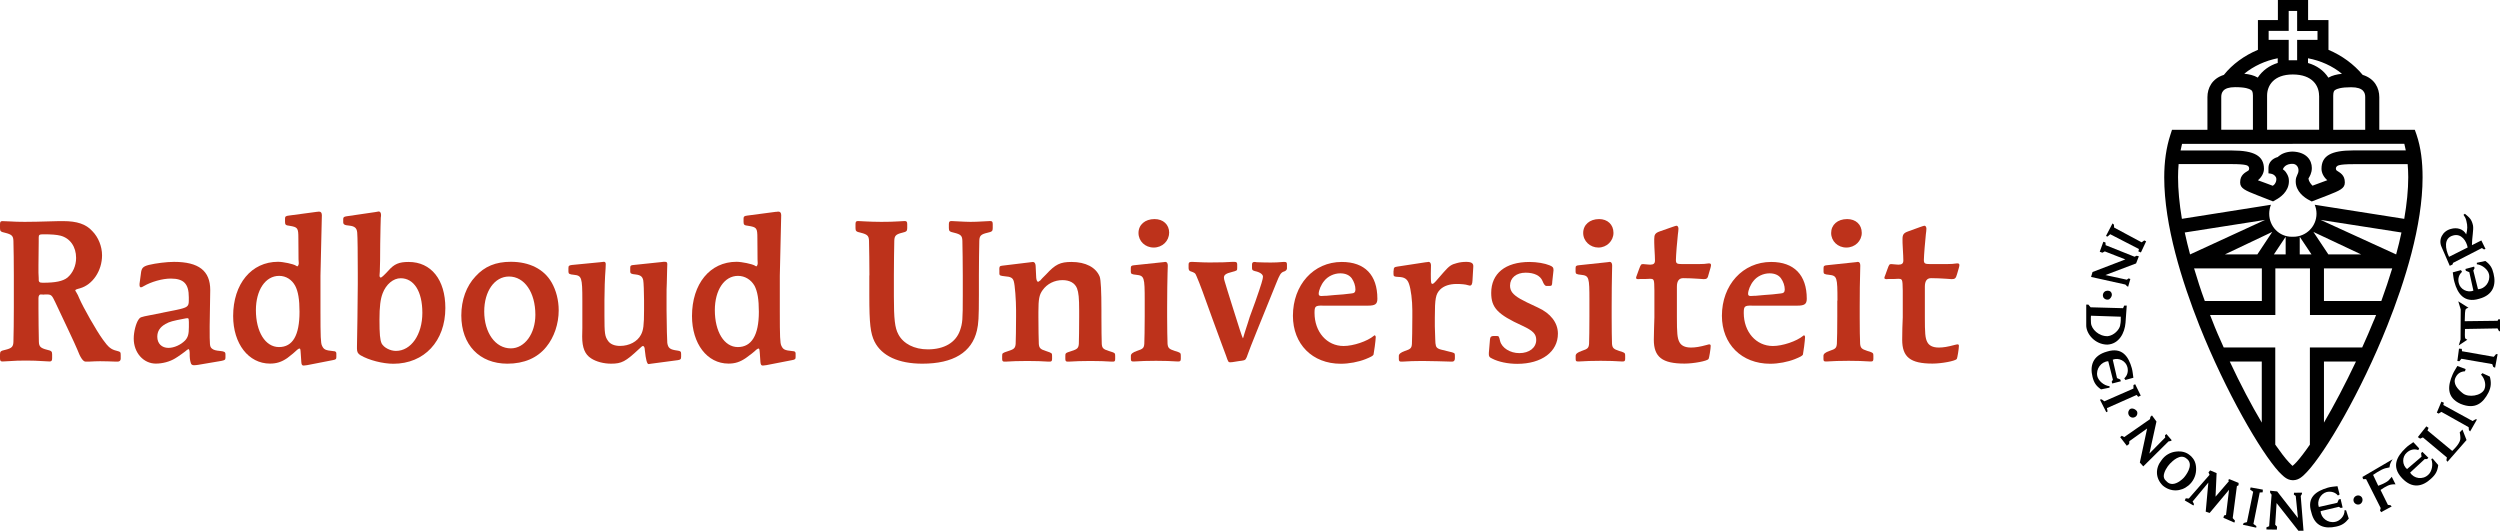 <?xml version="1.0" encoding="UTF-8"?><svg id="Laag_1" xmlns="http://www.w3.org/2000/svg" xmlns:xlink="http://www.w3.org/1999/xlink" viewBox="0 0 305.49 64.86"><defs><style>.cls-1{fill:#bd321b;}.cls-2{clip-path:url(#clippath);}.cls-3{fill:none;}</style><clipPath id="clippath"><rect class="cls-3" y="0" width="305.49" height="64.86"/></clipPath></defs><g class="cls-2"><path d="m259.57,37.34l-.14.32-3.97-.11-.27-.33h-.26v2.44c-.06,1.11,1.07,2.45,2.59,2.45,1.42-.08,2.11-1.42,2.21-2.67l.15-2.1h-.32Zm-.49,2.42c-.11.53-.76,1.24-1.53,1.32-1.08.03-1.99-.86-2.04-1.61-.04-.71,0-.89,0-.89l3.64.12c0,.4.02.61-.08,1.06"/><polygon points="256.6 48.83 257.38 50.37 257.54 50.28 257.46 49.87 261.09 48.26 261.28 48.49 261.59 48.34 260.91 46.95 260.7 47.05 260.7 47.48 257.14 49.04 256.82 48.8 256.6 48.83"/><path d="m257.78,47.2v.17l-1.04.21c-.59-.4-.87-.82-1.04-1.52-.34-1.35,0-2.61,1.77-3.1,1.86-.58,2.63.62,3.03,2.03.11.41.12.71.19,1.17l-.98.27-.13-.2c.39-.35.51-.87.38-1.37-.19-.76-1.07-1.2-1.79-.91l.52,2.25.4.17.07.22-1.05.27-.07-.22.15-.24-.57-2.26c-.88.05-1.52.95-1.34,1.81.12.55.78,1.17,1.5,1.24"/><path d="m257.01,36.3c-.12-.27,0-.6.28-.73.27-.11.6-.04.71.2.15.28,0,.61-.26.8-.27.12-.6,0-.74-.27"/><path d="m260.12,50.7c-.13-.28-.02-.6.19-.73.25-.13.61,0,.82.29.12.27,0,.61-.28.72-.28.13-.6,0-.73-.28"/><path d="m287.63,61.32c-.12-.28,0-.6.29-.73.29-.13.62,0,.73.27.11.28,0,.61-.28.75-.27.12-.6,0-.74-.28"/><polygon points="258.14 27.3 257.34 28.84 257.53 28.91 257.86 28.62 261.37 30.43 261.3 30.72 261.61 30.85 262.25 29.49 262.02 29.38 261.7 29.61 258.34 27.81 258.31 27.45 258.14 27.3"/><polygon points="260.32 34.09 260.1 34.02 259.89 34.18 257.27 33.61 261.02 32.19 261.36 31.32 261.09 31.25 260.83 31.37 257.3 29.96 257.28 29.63 257.02 29.54 256.58 30.76 256.9 30.88 257.2 30.72 259.71 31.7 255.7 33.24 255.52 33.84 259.71 34.77 259.9 34.96 260.05 35.04 260.32 34.09"/><path d="m268.35,57.51h0c.04-.66-.1-1.23-.53-1.67l-.06-.07-.03-.03-.03-.02-.02-.02-.06-.05c-.47-.41-1.04-.54-1.7-.47-.7.07-1.37.44-1.8,1.07-.76.95-.75,2.18.15,3.07l.02.02h-.02s.02,0,.02,0c.96.8,2.2.76,3.13-.01.55-.46.89-1.13.93-1.82m-1.53.9c-.15.16-.74.71-1.35.73-.26,0-.49-.08-.7-.29l-.06-.07c-.2-.15-.29-.33-.31-.59,0-.51.43-1.19.76-1.53.27-.27,1.26-1.31,2.04-.61l.12.1c.75.74-.27,2.02-.49,2.25"/><polygon points="274.07 64.12 275.7 64.48 275.72 64.29 275.36 64.02 276.13 60.18 276.49 60.16 276.51 59.83 275.02 59.56 274.95 59.82 275.33 60.09 274.57 63.8 274.17 63.91 274.07 64.12"/><path d="m286.51,62.35h.17s.33,1.02.33,1.02c-.44.56-.85.83-1.55.98-1.37.3-2.61-.01-3.02-1.73-.6-1.87.61-2.61,2.01-3.03.43-.12.72-.12,1.18-.18l.26,1.01-.2.13c-.34-.41-.86-.54-1.37-.43-.76.2-1.23,1.09-.97,1.83l2.26-.51.18-.41.22-.06.25,1.05-.23.05-.23-.14-2.23.53c.04.85.9,1.49,1.77,1.31.56-.09,1.2-.71,1.15-1.42"/><polygon points="264.73 53.04 264.55 53.19 264.58 53.46 262.65 55.42 263.51 51.51 262.96 50.76 262.77 50.94 262.72 51.22 259.57 53.41 259.27 53.25 259.08 53.42 259.89 54.47 260.17 54.25 260.2 53.91 262.37 52.36 261.48 56.52 261.9 56.99 264.98 53.94 265.24 53.89 265.38 53.8 264.73 53.04"/><polygon points="280.32 60.21 280.3 60.44 280.53 60.6 280.8 63.3 278.26 60.05 277.39 59.96 277.41 60.23 277.58 60.45 277.28 64.3 276.95 64.44 276.95 64.7 278.22 64.72 278.25 64.36 278.02 64.12 278.19 61.47 280.86 64.86 281.48 64.85 281.14 60.61 281.28 60.37 281.3 60.2 280.32 60.21"/><polygon points="266.97 61.15 267.09 60.89 267.46 60.92 270 58.02 269.87 57.72 270.07 57.48 270.86 57.81 270.73 60.69 272.36 58.8 272.28 58.65 272.42 58.55 273.55 59.01 273.54 59.3 273.34 59.4 272.83 63.31 273.11 63.63 273.03 63.86 271.69 63.27 271.77 62.99 272.01 62.93 272.38 59.85 270.01 62.68 269.53 62.52 269.85 58.97 267.93 61.28 268.1 61.6 268.03 61.77 266.97 61.15"/><path d="m297.1,56.09l.15-.07.69.81c-.08.72-.31,1.15-.85,1.64-1.06,1-2.32,1.29-3.57-.04-1.33-1.41-.64-2.66.43-3.67.31-.31.57-.46.95-.73l.71.76-.1.21c-.51-.19-1.02-.05-1.41.31-.6.52-.58,1.51.03,2.01l1.77-1.51-.05-.44.15-.16.74.73-.17.16h-.28s-1.78,1.65-1.78,1.65c.45.75,1.54.91,2.21.27.43-.37.64-1.24.38-1.91"/><path d="m302.66,32.29v-.18l1.04-.22c.59.43.84.84,1,1.54.34,1.36-.03,2.62-1.76,3.08-1.82.56-2.64-.64-3.02-2.05-.12-.42-.13-.72-.2-1.18l1-.27.13.21c-.39.34-.53.86-.4,1.37.18.77,1.05,1.21,1.79.93l-.5-2.26-.42-.17-.06-.22,1.07-.29.05.19-.15.29.57,2.28c.88-.03,1.54-.94,1.35-1.81-.11-.55-.78-1.16-1.5-1.24"/><path d="m303.23,29.37l-1.17.59c0-.9.23-1.91.13-2.42-.17-.73-.4-.93-.99-1.42l-.17.13c.17.3.24.3.35.74.16.62.14,1.03-.02,1.65-.34-.64-1.09-.9-1.89-.66-.99.26-1.55,1.29-1.11,2.22l.99,2.28.33-.15.08-.21,3.52-1.81.25.17.19-.06-.51-1.04Zm-3.97,2.01c-.45-.93-.7-2.3.52-2.61,1.01-.27,1.61.69,1.76,1.47l-2.27,1.14Z"/><path d="m300.67,41.46l.02-3.65-.3-.99,1.25.79c-.13.03-.23.07-.31.14-.13.13-.13.68-.15,1.5l4.02-.05.08-.18h.21s0,1.45,0,1.45h-.12s-.18-.34-.18-.34l-3.98.07c0,.43-.06,1.08.06,1.18.05.04.12.09.23.13l-1.05.7.22-.73Z"/><polygon points="304.89 44.93 305.2 43.28 305.01 43.27 304.73 43.6 300.85 42.92 300.82 42.63 300.48 42.6 300.28 44.11 300.52 44.14 300.77 43.84 304.54 44.49 304.67 44.84 304.89 44.93"/><path d="m303.17,45.78l.17-.18.91.42c.19.74.16,1.27-.17,1.95-.65,1.27-1.61,2.12-3.41,1.38-1.76-.79-1.56-2.24-.97-3.59.18-.42.36-.64.58-1.04l1.01.38-.08.27c-.53.03-.91.27-1.14.74-.38.75.21,1.43.9,1.97.69.52,2.2.3,2.6-.48.24-.52.1-1.3-.4-1.82"/><polygon points="301.84 52.72 302.68 51.25 302.49 51.24 302.14 51.45 298.56 49.49 298.63 49.21 298.33 49.08 297.77 50.42 297.99 50.54 298.33 50.33 301.66 52.2 301.69 52.56 301.84 52.72"/><path d="m299.07,56.43l2.33-2.66-.5-1.28-.33.34s.11.53.07.85c-.1.64-.99,1.42-.99,1.42l-3.02-2.5.13-.32-.27-.18-1.04,1.31.28.19.34-.15,2.93,2.45-.06.34.13.18Z"/><path d="m290.99,62.57l1.26-.68-.13-.15-.33-.05-.9-1.82s.75-.54,1.22-.64c.24-.06.61-.05.61-.05l-.46-.92s-.22.28-.38.44c-.36.34-1.27.66-1.27.66l-.63-1.33s.89-.63,1.46-.8c.18-.05.55-.12.55-.12,0,0,.02-.25.07-.39.08-.25.31-.6.31-.6l-3.69,2.16.08.27h.37s1.78,3.53,1.78,3.53l-.08.31.16.22Z"/><path d="m295.29,16.45l-.21-.59h-4.34v-3.99c0-1.1-.56-2.27-2.03-2.72-1.07-1.29-2.53-2.37-4.18-3.06v-3.64h-2.49V0h-3.69v2.45h-2.44v3.64c-1.65.69-3.13,1.76-4.16,3.06-1.45.45-2.01,1.61-2.01,2.72v3.99h-4.33l-.19.59c-.52,1.59-.76,3.33-.76,5.23,0,5.88,2.18,12.75,4.3,18.11,3.23,8.1,7.49,15.43,9.72,17.87.53.53.95.99,1.66,1.02h.1c.72-.03,1.16-.49,1.67-1.02,2.28-2.44,6.58-9.77,9.81-17.87,2.14-5.36,4.31-12.23,4.31-18.11,0-1.9-.2-3.64-.74-5.23m-6.27-4.58v3.99h-3.91v-4.17c0-.52.14-.63.23-.69.21-.15.73-.34,1.96-.34,1.54,0,1.72.69,1.72,1.21m-2.85-2.85c-.6.06-1.17.19-1.65.47-.56-.87-1.41-1.48-2.49-1.79v-.58c1.54.29,2.99.94,4.14,1.89m-2.78,2.67v4.17h-6.36v-4.17c0-1.2.79-2.58,3.14-2.58h0c2.4,0,3.21,1.38,3.21,2.58m-6.16-7.91h2.45V1.34h1.03v2.45h2.49v1.08h-2.49v2.49h-1.03v-2.49h-2.45v-1.08Zm1.11,3.34v.58c-1.01.31-1.86.92-2.44,1.79-.47-.28-1.05-.41-1.65-.47,1.16-.95,2.6-1.6,4.08-1.89m-6.89,4.74c0-.52.17-1.21,1.69-1.21,1.23,0,1.73.19,1.94.34.1.06.24.17.24.69,0,0,0,2.72,0,4.17h-3.87v-3.99Zm8.72,5.71h13.65c.07.26.13.53.18.81h-6.42c-2.72,0-3.88.66-3.88,2.25,0,.49.27,1.02.71,1.39-.31.12-1.61.59-1.81.67-.15-.17-.45-.45-.49-.89.13-.21.41-.64.41-1.27,0-.97-.67-1.96-2.38-2.01-.79.03-1.29.26-1.69.58l-.07.08c-.71.19-1.16.69-1.16,1.32v.68s.31.03.49.1c.23.1.32.22.39.32.2.28.03.9-.36,1.1-.18-.08-1.49-.55-1.81-.67.45-.37.74-.9.74-1.39,0-1.59-1.18-2.25-3.91-2.25h-6.28c.06-.28.11-.55.18-.81h13.51Zm-12.53,13.52c-.25-.93-.46-1.8-.65-2.68,1.9-.3,6.57-1.04,9.82-1.54l-9.17,4.22Zm10.04-2.75l-1.82,2.75h-3.97l5.79-2.75Zm-9.54,4.46h8.27v3.98h-6.97c-.51-1.36-.92-2.7-1.31-3.98m8.27,18.84c-1.25-2.1-2.61-4.68-3.91-7.46h3.91v7.46Zm7.6,0v-7.46h3.91c-1.32,2.78-2.67,5.35-3.91,7.46m6.1-12.5c-.46,1.13-.93,2.22-1.43,3.32h-6.39v11.87c-.63.91-1.19,1.65-1.65,2.15-.13.14-.34.35-.47.45-.12-.1-.31-.31-.45-.45-.47-.5-1.02-1.24-1.66-2.15v-11.87h-6.3c-.5-1.1-.98-2.19-1.41-3.32-.09-.22-.18-.43-.26-.65h7.98v-5.69h4.23v5.69h8.08c-.08.22-.17.43-.26.65m-12.23-8.05l1.44-2.16v2.16h-1.44Zm3.16,0v-2.16l1.44,2.16h-1.44Zm9.97,5.69h-7.01v-3.98h8.34c-.39,1.28-.83,2.61-1.33,3.98m-8.3-8.44l5.84,2.75h-4.01l-1.83-2.75Zm10.11,2.75h0l-9.23-4.22c3.24.5,7.95,1.24,9.88,1.54-.18.88-.4,1.75-.65,2.68m.98-4.35l-10.93-1.72c.14.33.22.71.22,1.09,0,1.56-1.26,2.82-2.83,2.82h-.1s0,0,0,0h-.09c-1.55,0-2.76-1.26-2.76-2.82,0-.38.08-.76.21-1.09l-10.88,1.72c-.31-1.85-.47-3.57-.47-5.1,0-.56.03-1.07.07-1.59h6.5c1.79,0,1.94.19,2.02.27.12.11.15.41-.01.53-.39.24-.99.53-.99,1.41v.05c0,.7.62.97,2.1,1.55.43.16,1.92.75,1.92.75l.31-.18c.52-.27,1.63-1.01,1.63-2.29,0-.17-.02-.29-.04-.41-.04-.17-.11-.32-.18-.45h0c-.23-.45-.52-.58-.52-.58,0,0,.14-.6,1.01-.68h0s.1,0,.1,0h.07c.44,0,.73.36.73.79,0,.53-.34.64-.34,1.34-.01,1.27,1.1,2.02,1.62,2.29l.34.18s1.53-.59,1.94-.75c1.5-.59,2.1-.85,2.1-1.55v-.05c0-.88-.58-1.16-.96-1.41-.19-.12-.16-.42-.02-.53.09-.08.24-.27,2-.27h6.66c.04.52.07,1.03.07,1.59,0,1.53-.17,3.25-.49,5.1"/><path class="cls-1" d="m4.7,37.58c0,1.26.03,3.39.05,4.19.02.58.21.77,1,.97.53.12.62.2.62.56v.48c0,.29-.07.39-.32.39-.16,0-.55-.02-.95-.05-.46-.03-1.12-.06-1.86-.06-.88,0-1.48.02-1.96.06-.41.02-.81.05-.95.05C.07,44.18,0,44.08,0,43.79v-.48c0-.37.09-.44.64-.56.79-.19.98-.38,1-.97.03-.95.05-2.68.05-4.19v-3.93c0-1.51-.02-3.26-.05-4.23-.02-.61-.21-.78-1-.98C.09,28.33,0,28.26,0,27.89v-.49c0-.29.07-.38.29-.38.24,0,.59.02,1,.04.43.03.98.05,1.74.05q1.19,0,3.41-.07c.48-.02.91-.02,1.29-.02,1.66,0,2.78.36,3.55,1.22.74.75,1.19,1.87,1.19,2.96,0,1.88-1.14,3.59-2.7,4.03-.52.14-.57.17-.57.29l.09.14c.17.29.31.54.38.76.5,1.15,2.08,3.95,2.91,5.09.67.93.98,1.19,1.69,1.36.46.12.48.15.48.56v.41c0,.22-.15.35-.38.35h-.19c-.52-.02-1.38-.05-1.95-.05-.36,0-.85.02-1.4.05h-.37q-.46,0-1.02-1.49c-.21-.54-1.84-3.97-2.69-5.77-.41-.88-.5-.95-1.08-.95h-.17l-.16.02-.38-.02c-.14,0-.26.17-.26.44v1.17Zm.03-8.04l-.03,2.89v.89l.03.66c-.03.48.07.57.5.57,1.55,0,2.45-.19,3-.62.67-.56,1.07-1.46,1.07-2.41,0-1.37-.73-2.41-1.9-2.72-.47-.12-1.14-.17-2.05-.17-.53,0-.62.05-.62.39v.51Z"/><path class="cls-1" d="m17.22,33.41c.07-.65.24-.85.98-1.04.83-.2,2.16-.37,3.07-.37,3.01,0,4.42,1.09,4.42,3.44l-.07,4.43c0,2.43,0,2.46.28,2.73.22.17.45.24,1.03.29.48.05.62.12.62.41v.39c0,.27-.07.32-.5.41l-2.83.48c-.14.02-.34.05-.52.05-.23,0-.36-.1-.41-.36-.07-.17-.13-.78-.11-.97,0-.44-.05-.64-.16-.64l-.17.1c-.15.15-1.12.85-1.46,1.04-.64.39-1.52.63-2.35.63-1.51,0-2.7-1.33-2.7-3.06,0-.83.27-1.88.6-2.34.19-.26.21-.29,1.47-.53l3.14-.63c1.36-.29,1.52-.41,1.52-1.14v-.41c0-1.65-.62-2.28-2.21-2.28-1.02,0-2.38.39-3.29.92-.19.12-.28.15-.35.15-.12,0-.17-.11-.17-.29v-.15l.17-1.26Zm5.85,5.86c0-.32-.02-.39-.18-.39l-.17.02-.26.05c-1.31.25-1.74.35-2.24.64-.69.39-1,.9-1,1.56,0,.83.55,1.36,1.36,1.36.69,0,1.51-.37,2.03-.9.36-.39.47-.78.47-1.65v-.68Z"/><path class="cls-1" d="m38.72,25.89c.12-.03.23-.03.28-.03.21,0,.33.15.33.44l-.17,7.39v4.33c0,3.12.03,3.92.19,4.23.22.46.39.56,1.41.66.21,0,.34.09.34.27v.46c0,.24-.07.31-.5.38l-3.07.6c-.19.03-.33.05-.43.05-.19,0-.26-.12-.28-.43l-.07-1.04c-.04-.59-.04-.61-.21-.61l-.21.14c-.19.2-.8.71-1.22,1.02-.71.49-1.33.68-2.12.68-2.62,0-4.5-2.43-4.5-5.81,0-3.94,2.24-6.63,5.48-6.63.64,0,1.88.27,2.17.46l.17.1c.1,0,.2-.19.2-.39t-.03-.44l-.02-2.6c0-1.27-.07-1.36-1.08-1.53-.45-.05-.55-.12-.55-.46v-.43c0-.24.1-.32.48-.36l3.44-.46Zm-7.45,12.01c0,2.63,1.14,4.51,2.82,4.51s2.51-1.43,2.51-4.31c0-1.51-.17-2.5-.53-3.18-.41-.75-1.12-1.21-1.96-1.21-1.67,0-2.84,1.72-2.84,4.2"/><path class="cls-1" d="m43.72,33.38c0-2.09-.02-4.52-.07-4.96-.05-.56-.31-.78-.97-.85-.6-.05-.74-.15-.74-.43v-.37c0-.22.09-.29.4-.34l3.48-.51.46-.08c.17,0,.28.17.28.42,0,.07,0,.2-.03.34-.02.57-.04,1.27-.07,3.24,0,1.51-.02,2.65-.05,3.36l-.03.41v.17l.12.15c.12,0,.4-.26.95-.85.73-.83,1.31-1.07,2.49-1.07,2.74,0,4.48,2.16,4.48,5.63,0,4.04-2.57,6.81-6.36,6.81-1.26,0-2.98-.43-4.01-1.04-.31-.19-.43-.39-.43-.8v-.27c.05-2.1.07-4.6.1-7.62v-1.33Zm3.03,2.49c-.26.66-.38,1.63-.38,3.16,0,1.83.07,2.49.26,2.93.26.51,1.05.92,1.75.92,1.85,0,3.23-1.99,3.23-4.65s-1.05-4.23-2.65-4.23c-.9,0-1.78.73-2.21,1.86"/><path class="cls-1" d="m67.41,34.52c.55.97.86,2.16.86,3.4,0,1.64-.55,3.29-1.51,4.46-1.09,1.36-2.72,2.06-4.76,2.06-3.41,0-5.63-2.31-5.63-5.89,0-1.9.62-3.6,1.74-4.78,1.11-1.22,2.46-1.78,4.31-1.78,2.27,0,4.06.9,4.98,2.52m-8.23,3.55c0,2.58,1.35,4.51,3.25,4.51,1.7,0,3-1.8,3-4.1,0-2.75-1.34-4.68-3.22-4.68-1.77,0-3.03,1.8-3.03,4.27"/><path class="cls-1" d="m81.45,37.9c.03,2.24.05,3.58.09,4,.1.65.34.82,1.24.94.38.05.45.12.45.41v.34c0,.29-.07.37-.4.42l-3.24.43c-.17.03-.31.05-.34.05q-.28,0-.45-1.67c-.02-.37-.09-.54-.24-.54-.07,0-.18.08-.5.39-1.62,1.51-2.09,1.77-3.39,1.77-.9,0-1.82-.24-2.44-.65-.76-.48-1.09-1.31-1.09-2.65,0-.19,0-.61.02-1.05v-3.36c0-2.84-.08-3.05-1.03-3.15-.55-.05-.67-.12-.67-.39v-.42c0-.29.07-.34.41-.39l3.49-.34c.24-.02.4-.05.43-.05.16,0,.23.1.23.29,0,.12,0,.32-.02.53-.09,1.15-.14,2.7-.14,3.86v1.9c0,2.17.05,2.53.43,3.07.28.42.81.63,1.48.63,1.12,0,2.12-.53,2.55-1.36.3-.56.38-1.17.38-3.02v-1.19c0-.93-.05-2.22-.1-2.45-.09-.44-.32-.64-.92-.71-.55-.05-.67-.12-.67-.36v-.44c0-.27.07-.34.41-.36l3.43-.36c.14-.03.28-.03.38-.03.24,0,.31.07.31.29l-.02.64q-.02.63-.04,1.69c-.03.44-.03.98-.03,1.58v1.7Z"/><path class="cls-1" d="m94.84,25.89c.12-.03.24-.03.29-.03.21,0,.33.15.33.44l-.17,7.39v4.33c0,3.12.03,3.92.19,4.23.22.46.38.56,1.41.66.21,0,.33.09.33.27v.46c0,.24-.07.31-.5.38l-3.08.6c-.19.03-.33.05-.43.05-.19,0-.26-.12-.29-.43l-.07-1.04c-.05-.59-.05-.61-.21-.61l-.22.14c-.19.2-.83.71-1.28,1.02-.72.49-1.33.68-2.12.68-2.61,0-4.46-2.43-4.46-5.81,0-3.94,2.2-6.63,5.44-6.63.64,0,1.92.27,2.23.46l.17.1c.1,0,.19-.19.19-.39t-.02-.44l-.02-2.6c0-1.27-.07-1.36-1.14-1.53-.45-.05-.55-.12-.55-.46v-.43c0-.24.1-.32.48-.36l3.49-.46Zm-7.49,12.01c0,2.63,1.14,4.51,2.81,4.51s2.57-1.43,2.57-4.31c0-1.51-.17-2.5-.53-3.18-.43-.75-1.18-1.21-2.02-1.21-1.66,0-2.83,1.72-2.83,4.2"/><path class="cls-1" d="m106.24,33.65c0-1.51-.03-3.26-.05-4.23-.02-.61-.21-.78-1-.98-.55-.12-.65-.19-.65-.56v-.49c0-.29.07-.38.31-.38.14,0,.57.02.98.05.45.02,1.12.05,1.86.05.88,0,1.47-.02,1.95-.05.37-.03.77-.05.91-.05.24,0,.31.09.31.38v.49c0,.36-.1.44-.62.56-.77.19-.94.37-.96.98-.02.79-.05,2.96-.05,4.23v2.56c0,2.79.12,3.85.54,4.63.61,1.17,1.95,1.85,3.61,1.85,2,0,3.41-.83,3.93-2.31.31-.92.34-1.24.34-4.28v-2.45c0-1.44-.03-3.31-.05-4.23-.02-.61-.19-.78-1-.98-.55-.12-.65-.19-.65-.56v-.49c0-.29.08-.38.31-.38.17,0,.57.02.98.05.45.02.92.05,1.35.05.53,0,.95-.02,1.43-.05.4-.03.81-.05.98-.05.24,0,.31.09.31.38v.49c0,.36-.09.44-.64.56-.81.19-.98.37-1,.98-.02.82-.05,2.89-.05,4.23v2.35c0,2.87-.05,3.56-.24,4.38-.62,2.67-2.88,4.06-6.67,4.06-2.91,0-4.96-.95-5.84-2.69-.5-1.02-.64-2.16-.64-5.64v-2.45Z"/><path class="cls-1" d="m122.11,32.95c0-.37.04-.44.32-.48l3.38-.41c.22-.02.38-.05.41-.05.19,0,.31.17.33.46.02.2.07,1.33.07,1.46.02.29.12.51.24.51l.26-.17.24-.27.46-.46c1.14-1.24,1.73-1.53,3.12-1.53,1.72,0,2.98.66,3.44,1.8q.21.59.21,4.13v.8c0,1.42.02,2.81.04,3.29.04.51.18.65.9.87.72.22.74.24.74.59v.38c0,.25-.07.32-.26.32h-.17c-.62-.05-1.7-.08-2.58-.08s-2.03.03-2.65.08h-.17c-.19,0-.26-.1-.26-.32v-.38c0-.34.02-.36.74-.59.72-.22.86-.36.91-.87.02-.56.04-1.9.04-3.29v-.8c0-1.53-.07-2.19-.26-2.7-.26-.66-.9-1.01-1.78-1.01-.98,0-1.88.45-2.43,1.23-.41.56-.51,1.1-.51,2.65v.63c0,1.47.03,2.73.05,3.29.05.51.19.65.89.87.71.24.73.24.73.59v.38c0,.22-.07.32-.27.32h-.16c-.61-.05-1.68-.08-2.59-.08s-2.07.03-2.65.08h-.17c-.19,0-.26-.1-.26-.32v-.38c0-.34.03-.36.74-.59.71-.22.86-.36.91-.87.02-.51.05-1.82.05-3.29v-.85c0-1.19-.14-3.09-.28-3.52-.12-.41-.36-.56-1.1-.61-.55-.06-.66-.1-.66-.32v-.49Z"/><path class="cls-1" d="m139.88,36.73c0-2.87-.05-3.04-1.03-3.15-.55-.05-.67-.12-.67-.36v-.44c0-.27.07-.34.41-.37l3.41-.36.2-.02.19-.03c.21,0,.31.17.31.46t-.03.95c-.02.41-.05,2.77-.05,4.1v1.21c0,1.42.03,2.71.05,3.29.05.51.19.65.88.87.72.22.74.25.74.59v.38c0,.22-.07.32-.26.32h-.17c-.62-.05-1.69-.08-2.6-.08s-2.04.03-2.64.08h-.17c-.21,0-.26-.08-.26-.32v-.38q0-.34.74-.59c.74-.24.86-.36.9-.87.02-.63.05-1.75.05-3.29v-1.99Zm2.98-8.28c0,1-.83,1.8-1.88,1.8s-1.86-.78-1.86-1.78.79-1.7,1.96-1.7c1.05,0,1.79.66,1.79,1.68"/><path class="cls-1" d="m157.27,32.75q0,.34-.46.46c-.31.14-.45.37-.86,1.4q-.26.68-2.31,5.7c-.76,1.89-.93,2.33-1.1,2.8-.21.58-.21.6-.31.75-.07.12-.16.17-.5.22-.22.03-.29.03-1.13.17l-.26.02c-.23,0-.26-.02-.52-.8-.31-.85-.53-1.39-1.62-4.39-1.13-3.14-1.57-4.37-1.98-5.31-.17-.42-.22-.44-.77-.63-.14-.05-.21-.2-.21-.39v-.43c0-.25.1-.32.41-.32q.07,0,1.16.05c.23.02.66.02,1.22.02,1.12,0,1.81-.02,2.53-.07h.29c.24,0,.33.07.33.32v.43c0,.32-.02.32-.66.49-.69.17-.96.34-.96.68,0,.12.03.29.1.49.12.36.23.72.33,1.09l.6,1.92c.74,2.39,1.24,3.92,1.29,3.92.02,0,.05-.12.09-.26l.1-.34.21-.66c.12-.39.29-.85.43-1.35l.69-1.89c.74-2.11.93-2.77.93-3.03,0-.29-.38-.56-.98-.68-.29-.08-.36-.15-.36-.37v-.43c0-.22.1-.32.29-.32.07,0,.14,0,.26.03.29.02,1.27.04,1.74.04.45,0,1-.02,1.5-.07h.22c.19,0,.26.07.26.32v.43Z"/><path class="cls-1" d="m161.61,37.34c-.88,0-.98.08-.98.9,0,2.31,1.5,4.04,3.55,4.04,1.19,0,2.91-.58,3.69-1.24l.09-.07c.07,0,.15.1.15.22,0,.36-.22,1.97-.27,2.14-.06.15-.32.29-.99.56-.86.34-2.01.56-3.01.56-3.48,0-5.85-2.4-5.85-5.86,0-3.77,2.51-6.58,5.97-6.58,2.82,0,4.35,1.6,4.35,4.49,0,.66-.26.85-1.16.85h-5.56Zm.4-1.19l1.1-.1c.43-.02,1.6-.12,2.02-.19.37-.02.5-.17.5-.49,0-.44-.17-.96-.45-1.36-.29-.39-.76-.61-1.41-.61-.76,0-1.52.37-1.96.93-.38.45-.67,1.16-.67,1.57,0,.2.1.27.34.27l.52-.03Z"/><path class="cls-1" d="m170.3,33.07c0-.36.07-.44.43-.49l3.46-.53.2-.02.18-.03c.17,0,.29.17.29.41l-.02,1.07c0,1.04.02,1.21.21,1.21.08,0,.28-.17.45-.38q.36-.42.93-1.07c.67-.75.91-.92,1.59-1.09.36-.1.72-.15,1.15-.15.62,0,.88.17.86.54v.05l-.1,1.71c-.02.43-.12.6-.33.6l-.22-.05c-.28-.1-.83-.15-1.38-.15-.88,0-1.57.24-2.02.68-.54.56-.65,1.05-.65,3.45v1.05l.05,1.56c.02.8.07,1,.4,1.17.19.09.22.09,1.24.34.73.17.76.17.76.51v.34c0,.24-.12.39-.32.39h-.11c-.69-.02-2.6-.08-3.55-.08-.76,0-1.88.03-2.44.08h-.17c-.19,0-.26-.1-.26-.32v-.38q0-.34.71-.59c.73-.24.85-.36.89-.87.02-.61.05-1.73.05-3.29v-.8c0-1.21-.17-2.6-.41-3.26-.21-.6-.56-.82-1.29-.84-.52-.02-.6-.07-.6-.34v-.41Z"/><path class="cls-1" d="m189.68,34.5c-.03.39-.07.44-.34.44h-.38q-.24,0-.48-.62c-.26-.63-1-1-2.05-1-1.14,0-1.91.63-1.91,1.58,0,.65.33,1.09,1.26,1.63q.55.32,2.14,1.05c1.55.7,2.45,1.85,2.45,3.19,0,2.21-1.97,3.69-4.97,3.69-1.14,0-2.3-.24-3.08-.65-.34-.14-.41-.3-.39-.68l.14-1.66c.02-.29.15-.41.41-.41h.4c.26,0,.29,0,.43.63.22.83,1.22,1.46,2.35,1.46,1.21,0,2.06-.66,2.06-1.61,0-.73-.38-1.12-1.68-1.73-3.06-1.39-3.82-2.22-3.82-4.02,0-2.37,1.73-3.78,4.68-3.78.9,0,1.88.17,2.45.41.38.15.48.27.48.56v.07l-.16,1.46Z"/><path class="cls-1" d="m194.22,36.73c0-2.87-.04-3.04-1.02-3.15-.55-.05-.67-.12-.67-.36v-.44c0-.27.07-.34.41-.37l3.39-.36.17-.02.19-.03c.21,0,.31.17.31.46t-.02.95c-.02.41-.04,2.77-.04,4.1v1.21c0,1.42.02,2.71.04,3.29.05.51.19.65.87.87.72.22.74.25.74.59v.38c0,.22-.07.32-.26.32h-.17c-.62-.05-1.68-.08-2.55-.08s-2.05.03-2.64.08h-.17c-.22,0-.26-.08-.26-.32v-.38q0-.34.74-.59c.74-.24.85-.36.9-.87.02-.63.04-1.75.04-3.29v-1.99Zm2.94-8.28c0,1-.83,1.8-1.84,1.8s-1.86-.78-1.86-1.78.79-1.7,1.95-1.7c1.01,0,1.75.66,1.75,1.68"/><path class="cls-1" d="m202.16,35.5c-.02-1.41-.02-1.43-.6-1.43q-.1,0-.43.02h-.61c-.2.02-.33.02-.36.02-.15,0-.24-.07-.24-.14,0-.05.02-.17.09-.32l.29-.8c.2-.53.24-.58.48-.58.07,0,.29.02.57.05l.29.02c.43,0,.59-.15.59-.51,0-.12-.02-.9-.07-1.61-.02-.38-.02-.75-.02-1.02,0-.53.13-.73.66-.92l1.51-.53q.48-.17.55-.17c.14,0,.24.17.24.36,0,.15-.03.42-.07.71-.08.61-.24,2.65-.24,3.11,0,.44.11.51.81.51h1.95c.57,0,.88-.03,1.2-.08h.14c.12,0,.19.08.19.2,0,.14-.07.39-.29,1.12-.11.51-.22.6-.6.6q-.09,0-.71-.05c-.17,0-.45-.02-.9-.05-.53-.02-.69-.02-.9-.02q-.77,0-.77,1.04v3.74c0,1.9.05,2.53.29,3,.22.46.69.7,1.44.7.52,0,1.09-.09,1.92-.32.15-.05.27-.07.31-.07.12,0,.17.07.17.19,0,.34-.19,1.51-.26,1.6-.18.25-1.82.56-2.94.56-2.72,0-3.75-.8-3.75-2.91l.03-1.43c.02-.59.04-1,.04-1.32v-3.28Z"/><path class="cls-1" d="m214.06,37.34c-.88,0-.98.08-.98.9,0,2.31,1.5,4.04,3.56,4.04,1.18,0,2.9-.58,3.69-1.24l.1-.07c.07,0,.14.1.14.22,0,.36-.21,1.97-.26,2.14-.07.15-.33.29-1,.56-.86.34-2.01.56-3,.56-3.49,0-5.9-2.4-5.9-5.86,0-3.77,2.55-6.58,6.02-6.58,2.8,0,4.35,1.6,4.35,4.49,0,.66-.27.85-1.17.85h-5.56Zm.4-1.19l1.11-.1c.42-.02,1.59-.12,2.02-.19.36-.02.5-.17.5-.49,0-.44-.17-.96-.46-1.36-.28-.39-.76-.61-1.4-.61-.76,0-1.53.37-1.96.93-.38.45-.66,1.16-.66,1.57,0,.2.09.27.33.27l.52-.03Z"/><path class="cls-1" d="m224.53,36.73c0-2.87-.05-3.04-1.03-3.15-.55-.05-.67-.12-.67-.36v-.44c0-.27.07-.34.4-.37l3.41-.36.19-.02.18-.03c.22,0,.31.17.31.46t-.02.95c-.03.41-.05,2.77-.05,4.1v1.21c0,1.42.02,2.71.05,3.29.05.51.19.65.88.87.72.22.74.25.74.59v.38c0,.22-.07.32-.26.32h-.17c-.62-.05-1.68-.08-2.59-.08s-2.05.03-2.65.08h-.17c-.21,0-.26-.08-.26-.32v-.38q0-.34.74-.59c.74-.24.85-.36.9-.87.03-.63.05-1.75.05-3.29v-1.99Zm2.97-8.28c0,1-.83,1.8-1.88,1.8s-1.86-.78-1.86-1.78.78-1.7,1.96-1.7c1.04,0,1.78.66,1.78,1.68"/><path class="cls-1" d="m232.51,35.5c-.03-1.41-.03-1.43-.6-1.43q-.1,0-.43.02h-.62c-.19.02-.33.02-.36.02-.14,0-.24-.07-.24-.14,0-.05.03-.17.1-.32l.29-.8c.19-.53.23-.58.47-.58.07,0,.29.02.57.05l.29.02c.43,0,.6-.15.6-.51,0-.12-.02-.9-.07-1.61-.03-.38-.03-.75-.03-1.02,0-.53.14-.73.67-.92l1.46-.53q.48-.17.55-.17c.14,0,.24.17.24.36,0,.15-.03.42-.07.71-.07.61-.24,2.65-.24,3.11,0,.44.12.51.8.51h1.96c.57,0,.88-.03,1.24-.08h.15c.12,0,.19.08.19.2,0,.14-.07.39-.29,1.12-.14.51-.26.6-.65.6q-.09,0-.71-.05c-.17,0-.45-.02-.91-.05-.52-.02-.68-.02-.9-.02q-.76,0-.76,1.04v3.74c0,1.9.04,2.53.28,3,.22.46.69.7,1.43.7.52,0,1.09-.09,1.93-.32.19-.05.31-.07.36-.07.12,0,.16.07.16.19,0,.34-.19,1.51-.26,1.6-.21.25-1.85.56-2.97.56-2.71,0-3.7-.8-3.7-2.91l.02-1.43c.02-.59.05-1,.05-1.32v-3.28Z"/></g></svg>